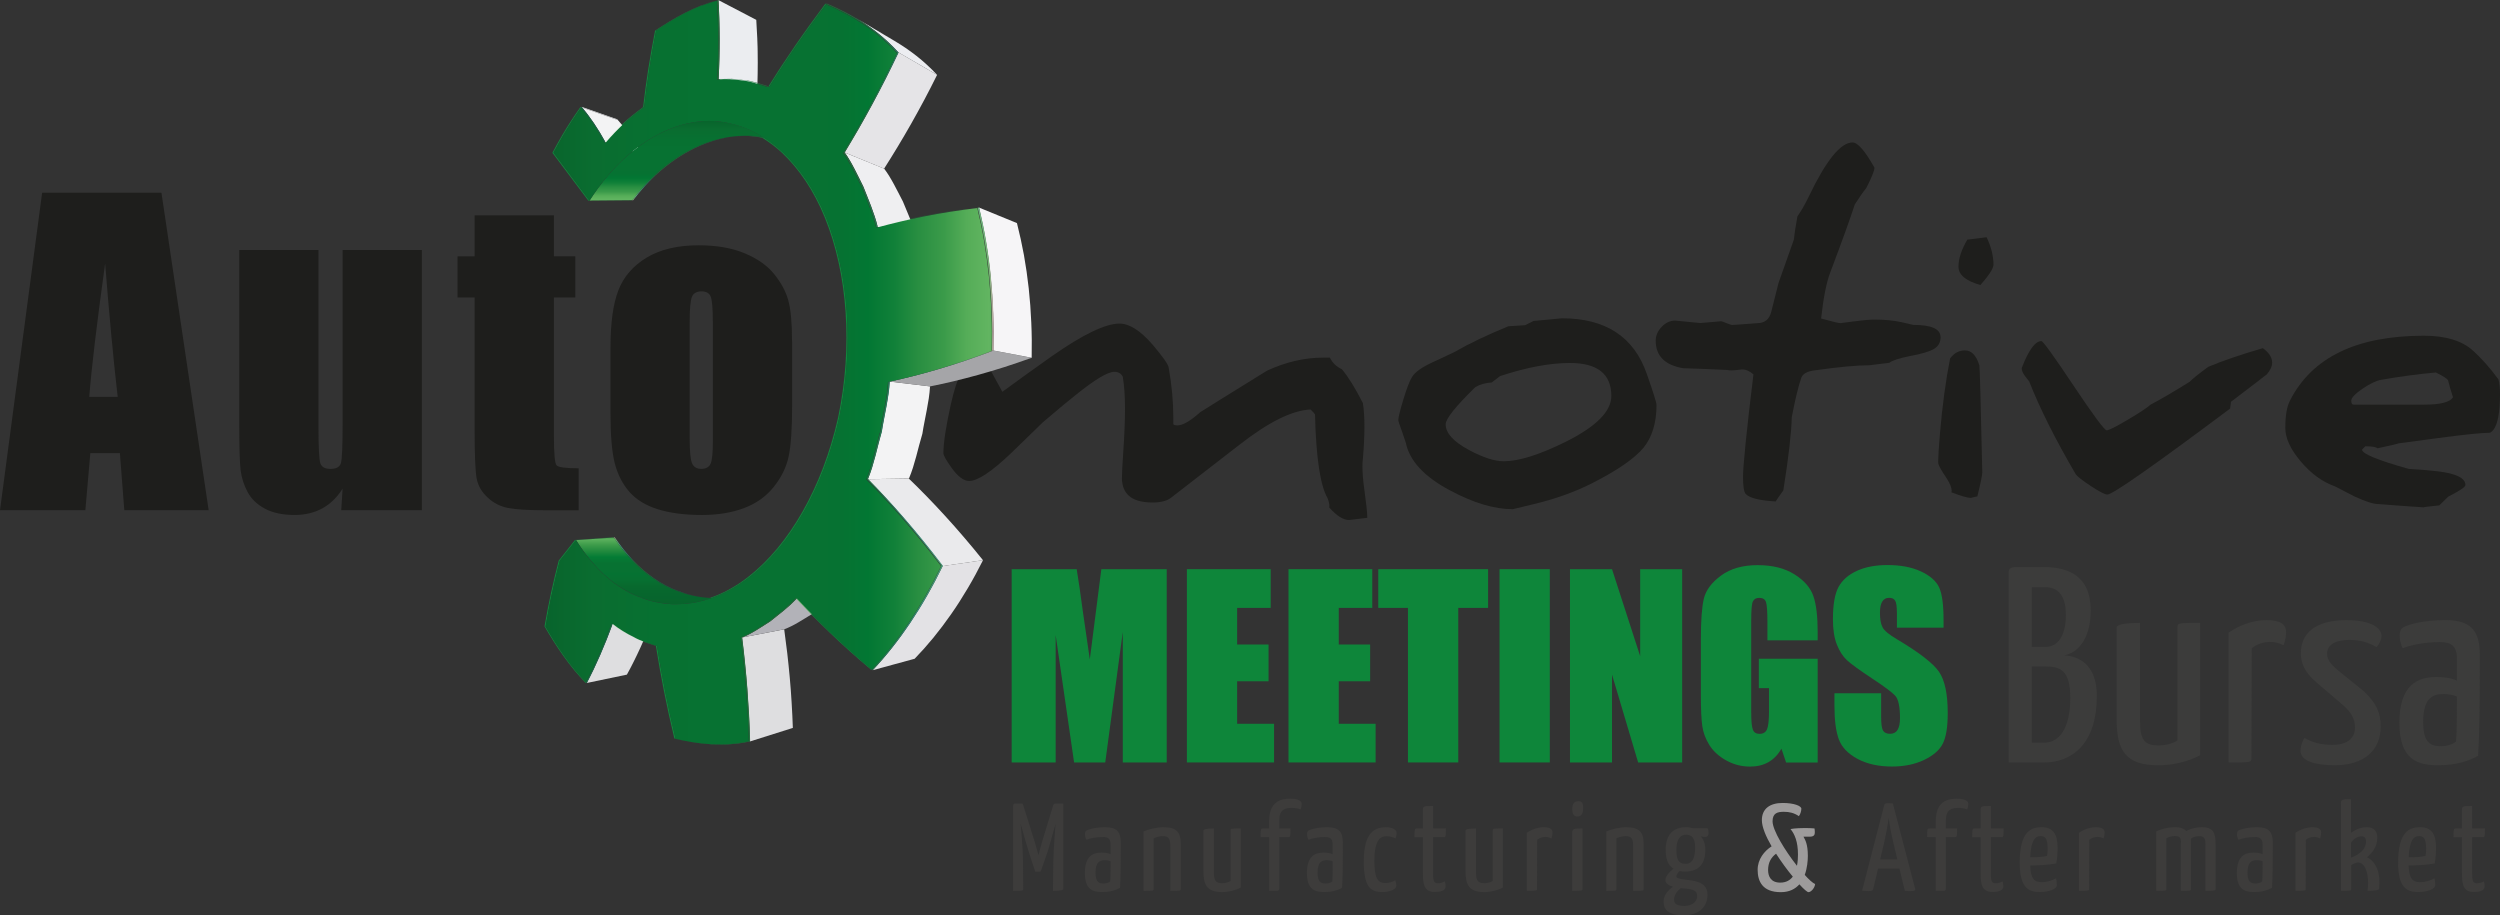 <?xml version="1.0" encoding="UTF-8"?><svg id="Calque_1" xmlns="http://www.w3.org/2000/svg" xmlns:xlink="http://www.w3.org/1999/xlink" viewBox="0 0 526.33 192.71"><rect x="0" y="0" width="526.33" height="192.71" fill="#333333" stroke="none"/><defs><style>.cls-1{fill:none;}.cls-2{clip-path:url(#clippath);}.cls-3{fill:#f3f3f4;}.cls-4{fill:#f6f5f7;}.cls-5{fill:#ebedf0;}.cls-6{fill:#eaeaec;}.cls-7{fill:#eaf4e7;}.cls-8{fill:#e3efde;}.cls-9{fill:#e3e2e5;}.cls-10{fill:#ecedf1;}.cls-11{fill:#ecebef;}.cls-12{fill:#e5e4e7;}.cls-13{fill:#efeff1;}.cls-14{fill:#9d9b9b;}.cls-15{fill:#a5a5a8;}.cls-16{fill:#b2b2b8;}.cls-17{fill:#c4dfbb;}.cls-18{fill:#dedee0;}.cls-19{fill:#d6d7db;}.cls-20{fill:#10873c;}.cls-21{fill:#1e1e1c;}.cls-22{fill:#0e863a;}.cls-23{fill:#3d3c3b;}.cls-24{fill:#3c3c3b;}.cls-25{fill:#60b15e;}.cls-26{clip-path:url(#clippath-1);}.cls-27{clip-path:url(#clippath-4);}.cls-28{clip-path:url(#clippath-3);}.cls-29{clip-path:url(#clippath-2);}.cls-30{clip-path:url(#clippath-7);}.cls-31{clip-path:url(#clippath-8);}.cls-32{clip-path:url(#clippath-6);}.cls-33{clip-path:url(#clippath-5);}.cls-34{clip-path:url(#clippath-9);}.cls-35{clip-path:url(#clippath-10);}.cls-36{fill:url(#Dégradé_sans_nom);}.cls-37{fill:url(#Dégradé_sans_nom_3);}.cls-38{fill:url(#Dégradé_sans_nom_2);}.cls-39{fill:url(#Dégradé_sans_nom_5);}.cls-40{fill:url(#Dégradé_sans_nom_4);}.cls-41{fill:url(#Dégradé_sans_nom_6);}</style><clipPath id="clippath"><path class="cls-1" d="M123.76,24.13c.43,.57,.86,1.17,1.28,1.79,.42,.63,.84,1.28,1.25,1.96,.41,.68,.82,1.4,1.22,2.13l7.69,2.49c-.42-.72-.84-1.42-1.27-2.09-.42-.67-.86-1.31-1.3-1.92-.44-.61-.88-1.2-1.33-1.77-.45-.56-.9-1.1-1.37-1.62l-7.49-2.62c.44,.53,.88,1.07,1.31,1.65"/></clipPath><clipPath id="clippath-1"><path class="cls-1" d="M151.43,4c.04,1.36,.06,2.73,.07,4.12,0,1.39,0,2.8-.05,4.22-.03,1.42-.09,2.86-.16,4.3l8.09,3.52c.06-1.38,.11-2.76,.13-4.12,.03-1.36,.03-2.71,.02-4.05-.01-1.34-.04-2.65-.1-3.96-.05-1.3-.12-2.59-.21-3.85l-7.99-4.17c.08,1.31,.14,2.65,.18,4"/></clipPath><clipPath id="clippath-2"><path class="cls-1" d="M186.45,16.62c-.93,1.82-1.87,3.62-2.83,5.4-.95,1.76-1.91,3.48-2.89,5.18-.96,1.68-1.93,3.32-2.9,4.91l8.3,3.41c.96-1.5,1.92-3.04,2.86-4.61,.96-1.59,1.9-3.21,2.84-4.85,.94-1.66,1.88-3.35,2.78-5.06,.91-1.72,1.81-3.47,2.68-5.22l-8.11-4.71c-.89,1.87-1.81,3.74-2.73,5.57"/></clipPath><clipPath id="clippath-3"><path class="cls-1" d="M182.53,5.27c.77,.53,1.53,1.09,2.28,1.69,.75,.6,1.5,1.24,2.23,1.92,.73,.68,1.45,1.41,2.14,2.17l8.11,4.71c-.69-.74-1.4-1.45-2.13-2.12-.72-.66-1.46-1.29-2.21-1.88-.75-.59-1.5-1.14-2.27-1.66-.76-.52-1.53-1.01-2.32-1.47-2.61-1.55-5.23-3.1-7.84-4.65,.68,.41,1.35,.84,2.01,1.29m-2.01-1.29c-.1-.06-.2-.12-.3-.18,.1,.06,.2,.12,.3,.18"/></clipPath><clipPath id="clippath-4"><path class="cls-1" d="M152.51,29.01c-1.48,.28-2.95,.72-4.39,1.28-1.41,.55-2.8,1.23-4.16,2.02-.35,.2-.69,.42-1.04,.63-.34,.22-.69,.44-1.02,.68-.34,.23-.67,.47-1,.71-.33,.24-.65,.49-.98,.75-1.56,1.23-3.05,2.64-4.46,4.2-.83,.91-1.62,1.87-2.39,2.87h.23c.77-1.01,1.57-1.98,2.41-2.89,1.41-1.56,2.9-2.97,4.46-4.2,.32-.26,.65-.51,.98-.75,.33-.25,.67-.49,1-.71,.34-.23,.68-.46,1.02-.68,.34-.22,.69-.43,1.04-.63,1.36-.79,2.75-1.47,4.17-2.02,1.44-.56,2.91-1,4.39-1.28,.42-.08,.84-.15,1.25-.21-.51,.06-1.01,.14-1.52,.24"/></clipPath><linearGradient id="Dégradé_sans_nom" x1="-8.84" y1="199.99" x2="-7.84" y2="199.99" gradientTransform="translate(3498.84 173.75) rotate(90) scale(16.78)" gradientUnits="userSpaceOnUse"><stop offset="0" stop-color="#1f6053"/><stop offset=".11" stop-color="#166a47"/><stop offset=".25" stop-color="#1b6f43"/><stop offset=".39" stop-color="#21713c"/><stop offset=".53" stop-color="#21713b"/><stop offset=".6" stop-color="#21713b"/><stop offset=".66" stop-color="#21713b"/><stop offset=".72" stop-color="#217548"/><stop offset=".78" stop-color="#277e5f"/><stop offset=".83" stop-color="#348b72"/><stop offset=".89" stop-color="#499a77"/><stop offset=".94" stop-color="#60ac90"/><stop offset=".99" stop-color="#7ab778"/><stop offset="1" stop-color="#c6a9ab"/></linearGradient><clipPath id="clippath-5"><path class="cls-1" d="M129.21,113.14c1.14,1.69,2.4,3.26,3.74,4.68,1.38,1.46,2.87,2.75,4.44,3.85,1.61,1.12,3.32,2.04,5.09,2.69,.52,.2,1.04,.39,1.58,.55,.53,.16,1.08,.31,1.62,.43,.56,.12,1.11,.23,1.67,.31,.19,.03,.38,.05,.58,.08-.1-.01-.21-.03-.32-.04-.56-.08-1.12-.19-1.67-.31-.54-.12-1.09-.27-1.62-.43-.54-.17-1.06-.35-1.58-.55-1.78-.66-3.49-1.57-5.1-2.69-1.57-1.09-3.06-2.39-4.44-3.85-1.35-1.43-2.61-3.01-3.76-4.72h-.22Z"/></clipPath><linearGradient id="Dégradé_sans_nom_2" x1="-8.84" y1="199.87" x2="-7.84" y2="199.87" gradientTransform="translate(2949.78 237.45) rotate(90) scale(14.07)" gradientUnits="userSpaceOnUse"><stop offset="0" stop-color="#b1979b"/><stop offset=".01" stop-color="#b1979b"/><stop offset=".03" stop-color="#73b36f"/><stop offset=".12" stop-color="#479986"/><stop offset=".21" stop-color="#34876f"/><stop offset=".3" stop-color="#21795b"/><stop offset=".39" stop-color="#21713c"/><stop offset=".46" stop-color="#21713b"/><stop offset=".52" stop-color="#21713b"/><stop offset=".55" stop-color="#1e713e"/><stop offset=".64" stop-color="#166e46"/><stop offset=".74" stop-color="#18664b"/><stop offset=".85" stop-color="#1d634f"/><stop offset="1" stop-color="#1f6053"/></linearGradient><clipPath id="clippath-6"><path class="cls-1" d="M203.23,75.93c-1.9,.64-3.77,1.24-5.61,1.78-1.81,.53-3.58,1.02-5.32,1.46-1.71,.44-3.38,.83-5.01,1.17l8.49,1.02c1.61-.32,3.26-.68,4.94-1.08,1.71-.41,3.45-.86,5.22-1.35,1.81-.5,3.64-1.05,5.5-1.64,1.9-.61,3.81-1.26,5.76-1.96l-8.06-1.53c-1.99,.76-3.96,1.47-5.9,2.13"/></clipPath><clipPath id="clippath-7"><path class="cls-1" d="M127.47,134.65c-.44,1.09-.89,2.16-1.34,3.21-.46,1.04-.92,2.05-1.39,3.04-.45,.94-.9,1.85-1.37,2.73,.06,.06,.11,.12,.17,.17h0c.48-.92,.97-1.88,1.43-2.86,.47-.99,.93-2,1.39-3.04,.46-1.05,.9-2.12,1.34-3.21,.42-1.06,.83-2.14,1.24-3.24-.07-.05-.13-.11-.2-.16-.42,1.14-.85,2.27-1.28,3.36m38.66-7.36c-.47,.43-.95,.85-1.43,1.24-.48,.4-.97,.78-1.45,1.15-.48,.38-.96,.76-1.43,1.14-.49,.31-.98,.62-1.47,.94-.49,.31-.97,.62-1.45,.91-.48,.29-.97,.57-1.45,.82-.49,.25-.98,.48-1.48,.66,.22,1.76,.42,3.55,.61,5.35,.19,1.81,.35,3.64,.5,5.47,.14,1.84,.26,3.69,.36,5.53,.1,1.85,.17,3.7,.21,5.53-1.37,.31-2.73,.5-4.09,.59-.69,.05-1.37,.07-2.05,.07s-1.3-.02-1.95-.06c-1.3-.08-2.59-.23-3.86-.43-.69-.11-1.38-.24-2.07-.38,.77,.16,1.54,.31,2.33,.44,1.27,.21,2.56,.35,3.86,.43,.65,.04,1.3,.06,1.95,.06,.68,0,1.37-.02,2.06-.07,1.36-.09,2.73-.28,4.1-.59,0-.06,0-.11,0-.17-.04-1.78-.11-3.57-.21-5.36-.1-1.84-.22-3.69-.36-5.53-.14-1.79-.3-3.58-.48-5.35,0-.04,0-.08-.01-.12-.18-1.8-.38-3.59-.61-5.36h0c.5-.19,.99-.42,1.48-.67,.49-.26,.97-.53,1.45-.82,.48-.29,.97-.6,1.45-.91,.49-.31,.98-.63,1.48-.94,.47-.38,.95-.76,1.43-1.14,.48-.38,.97-.76,1.45-1.16,.49-.4,.96-.81,1.43-1.24,.43-.4,.85-.82,1.26-1.26-.05-.06-.1-.11-.15-.17-.44,.5-.91,.96-1.38,1.4m39.97-83.6h0c-.1,.01-.2,.02-.29,.03,.56,2.32,1.05,4.68,1.46,7.1,.41,2.44,.75,4.92,1,7.44,.25,2.53,.43,5.1,.52,7.68,.1,2.6,.11,5.22,.05,7.85-1.99,.76-3.96,1.47-5.9,2.13-1.9,.64-3.77,1.24-5.61,1.78-1.8,.53-3.57,1.02-5.31,1.46-1.7,.43-3.37,.83-5.01,1.17-.05,.89-.15,1.78-.27,2.66-.12,.88-.27,1.76-.44,2.63-.16,.88-.33,1.75-.5,2.62-.17,.87-.33,1.75-.46,2.62-.25,.84-.47,1.68-.69,2.53-.22,.85-.43,1.7-.65,2.54-.22,.84-.46,1.68-.71,2.5-.26,.82-.54,1.63-.86,2.41,1.26,1.26,2.52,2.59,3.79,3.96,1.3,1.4,2.6,2.85,3.91,4.36,1.33,1.53,2.66,3.12,3.99,4.77,1.36,1.67,2.71,3.39,4.06,5.17-1.05,2.16-2.15,4.26-3.3,6.28-1.15,2-2.35,3.93-3.58,5.77-1.23,1.82-2.5,3.57-3.82,5.22-1.26,1.59-2.57,3.11-3.9,4.53,.06,.05,.12,.1,.18,.15h0c1.37-1.45,2.71-3,4.01-4.64,1.32-1.66,2.59-3.4,3.83-5.23,1.24-1.85,2.44-3.77,3.58-5.78,1.15-2.02,2.26-4.12,3.31-6.28-1.35-1.78-2.7-3.5-4.06-5.17-1.34-1.65-2.67-3.24-4-4.77-1.31-1.51-2.61-2.97-3.91-4.37-1.27-1.38-2.53-2.7-3.79-3.97,.32-.78,.61-1.59,.87-2.41,.25-.82,.49-1.66,.71-2.5,.22-.85,.43-1.7,.65-2.54,.22-.85,.44-1.7,.69-2.54,.13-.88,.29-1.75,.46-2.62,.17-.87,.34-1.75,.5-2.62,.16-.88,.31-1.76,.44-2.64,.13-.89,.22-1.77,.27-2.66h0c1.63-.35,3.31-.74,5-1.17,1.74-.44,3.51-.93,5.32-1.46,1.84-.54,3.71-1.14,5.61-1.78,1.94-.65,3.91-1.36,5.9-2.13,.03-1.07,.04-2.14,.04-3.2,0-1.56-.03-3.11-.08-4.65-.09-2.59-.27-5.16-.52-7.69-.25-2.52-.59-5.01-1-7.44-.41-2.42-.9-4.79-1.46-7.11h0M122.32,22.66c.4,.48,.8,.99,1.19,1.51,.43,.57,.86,1.17,1.28,1.79,.42,.63,.84,1.28,1.25,1.96,.41,.68,.82,1.4,1.22,2.14,.05-.06,.11-.13,.16-.19-.01-.02-.02-.03-.03-.05-.28-.5-.55-.99-.84-1.47l-.02-.03c-.08-.14-.17-.28-.25-.42-.41-.68-.83-1.33-1.25-1.96-.42-.62-.85-1.22-1.28-1.79-.43-.57-.87-1.12-1.31-1.65-.04,.06-.09,.12-.13,.18M173.96,.85c1.23,.52,2.46,1.1,3.68,1.73,1.3,.68,2.6,1.42,3.86,2.25,1.29,.84,2.56,1.77,3.78,2.81,1.25,1.05,2.46,2.2,3.6,3.47-.89,1.87-1.8,3.73-2.73,5.57-.93,1.82-1.87,3.62-2.83,5.39-.95,1.76-1.91,3.48-2.88,5.17-.96,1.68-1.93,3.31-2.9,4.91,.38,.52,.73,1.08,1.07,1.65,.34,.57,.67,1.17,.98,1.78,.32,.61,.63,1.24,.94,1.86,.31,.63,.62,1.26,.94,1.9,.26,.68,.54,1.36,.81,2.04,.28,.68,.55,1.38,.81,2.07,.27,.7,.52,1.41,.76,2.14,.23,.73,.46,1.47,.64,2.23,.09-.02,.18-.05,.27-.07-.18-.75-.4-1.47-.63-2.18-.24-.73-.5-1.44-.76-2.14-.25-.68-.52-1.35-.79-2.01,0-.02-.02-.04-.03-.06-.27-.68-.54-1.36-.81-2.04-.31-.61-.61-1.23-.91-1.84,0-.02-.02-.04-.03-.06-.31-.62-.62-1.25-.94-1.86-.32-.61-.64-1.21-.98-1.78-.33-.58-.69-1.13-1.07-1.65,.97-1.59,1.94-3.23,2.9-4.91,.97-1.69,1.93-3.42,2.88-5.18,.96-1.77,1.91-3.57,2.83-5.4,.93-1.84,1.84-3.7,2.73-5.57-.51-.57-1.04-1.11-1.57-1.63-.66-.65-1.34-1.26-2.03-1.84-.02-.02-.05-.04-.07-.06-1.2-1.01-2.45-1.92-3.71-2.75-.18-.12-.37-.24-.55-.35-.22-.14-.44-.27-.66-.41-.88-.53-1.77-1.03-2.66-1.49-1.28-.67-2.57-1.26-3.86-1.81-.03,.04-.07,.09-.1,.13M151.25,0h0c-.09,.02-.17,.04-.26,.07,.08,1.31,.14,2.64,.18,3.98,.04,1.36,.07,2.73,.07,4.12,0,1.39-.01,2.8-.05,4.22-.03,1.42-.09,2.85-.16,4.29,.45-.05,.89-.07,1.33-.09,.15,0,.3,0,.45,0,.29,0,.59,0,.88,.02,.45,.02,.89,.06,1.33,.1,.44,.05,.89,.1,1.33,.17,.46,.04,.91,.11,1.35,.21,.45,.1,.89,.22,1.34,.35,.45,.13,.89,.27,1.34,.42,.45,.14,.9,.29,1.36,.42,.02-.03,.04-.07,.06-.1-.39-.12-.77-.24-1.15-.36-.39-.12-.77-.25-1.16-.36-.06-.02-.12-.04-.18-.05-.44-.13-.88-.25-1.34-.35-.44-.1-.89-.17-1.35-.2-.44-.07-.89-.13-1.33-.17-.45-.04-.89-.08-1.33-.1-.29-.01-.59-.02-.88-.02-.15,0-.3,0-.45,0-.44,.01-.89,.04-1.33,.08,.07-1.44,.13-2.88,.16-4.3,0-.14,0-.29,.01-.43,.03-1.12,.04-2.23,.04-3.33,0-.15,0-.3,0-.46,0-1.39-.03-2.76-.07-4.12,0-.04,0-.09,0-.13-.01-.45-.03-.89-.05-1.33,0-.19-.02-.38-.02-.57,0-.22-.02-.44-.03-.65,0-.11-.01-.23-.02-.34-.02-.33-.04-.65-.05-.98h0"/></clipPath><linearGradient id="Dégradé_sans_nom_3" x1="-8.84" y1="199.93" x2="-7.84" y2="199.93" gradientTransform="translate(948.58 -18779.45) scale(94.32)" gradientUnits="userSpaceOnUse"><stop offset="0" stop-color="#1f6053"/><stop offset=".11" stop-color="#166a47"/><stop offset=".25" stop-color="#1b6f43"/><stop offset=".39" stop-color="#21713c"/><stop offset=".53" stop-color="#21713b"/><stop offset=".6" stop-color="#21713b"/><stop offset=".66" stop-color="#21713b"/><stop offset=".72" stop-color="#217548"/><stop offset=".78" stop-color="#277e5f"/><stop offset=".83" stop-color="#348b72"/><stop offset=".89" stop-color="#499a77"/><stop offset=".94" stop-color="#60ac90"/><stop offset=".99" stop-color="#7ab778"/><stop offset="1" stop-color="#c6a9ab"/></linearGradient><clipPath id="clippath-8"><path class="cls-1" d="M149.31,25.45h-.1c-1.5,0-3,.19-4.49,.53-1.46,.33-2.9,.81-4.32,1.43-1.39,.6-2.76,1.34-4.1,2.19-.34,.22-.68,.45-1.02,.68-.34,.23-.67,.47-1,.72-.33,.25-.66,.5-.98,.76-.32,.26-.64,.53-.96,.8-1.53,1.31-3,2.8-4.38,4.44-1.36,1.61-2.64,3.36-3.84,5.23l8.97-.08c.77-1,1.56-1.96,2.39-2.87,1.41-1.56,2.9-2.97,4.46-4.2,.32-.26,.65-.51,.98-.75,.33-.24,.67-.49,1-.71,.33-.23,.68-.46,1.02-.68,.34-.22,.69-.43,1.04-.63,1.36-.79,2.75-1.47,4.16-2.02,1.44-.56,2.91-1,4.39-1.28,.5-.1,1.01-.18,1.52-.24,.99-.13,1.97-.2,2.96-.2,.11,0,.23,0,.35,0,1.14,.02,2.29,.13,3.42,.35-.42-.26-.85-.51-1.27-.75-.77-.42-1.55-.79-2.33-1.11-.1-.04-.2-.08-.31-.12-.24-.09-.47-.18-.71-.27-.04-.01-.07-.02-.11-.04-.23-.08-.47-.16-.7-.23-.26-.08-.52-.15-.77-.22-.26-.07-.51-.13-.77-.19l-.12-.03s-.03,0-.05-.01c-1.42-.33-2.85-.5-4.29-.5h0Z"/></clipPath><linearGradient id="Dégradé_sans_nom_4" x1="-8.84" y1="200.06" x2="-7.84" y2="200.06" gradientTransform="translate(3498.84 173.75) rotate(90) scale(16.78)" gradientUnits="userSpaceOnUse"><stop offset="0" stop-color="#08642c"/><stop offset=".11" stop-color="#0a6d30"/><stop offset=".25" stop-color="#077131"/><stop offset=".39" stop-color="#077232"/><stop offset=".53" stop-color="#077232"/><stop offset=".6" stop-color="#077232"/><stop offset=".66" stop-color="#067232"/><stop offset=".72" stop-color="#027733"/><stop offset=".78" stop-color="#118139"/><stop offset=".83" stop-color="#288e41"/><stop offset=".89" stop-color="#3b9b4a"/><stop offset=".94" stop-color="#55ad58"/><stop offset=".99" stop-color="#62b561"/><stop offset="1" stop-color="#58ab59"/></linearGradient><clipPath id="clippath-9"><path class="cls-1" d="M121.28,113.69h0c1.06,1.7,2.21,3.28,3.45,4.72,.06,.07,.12,.14,.18,.21,1.34,1.53,2.78,2.89,4.3,4.04,1.57,1.18,3.23,2.14,4.97,2.85,.52,.22,1.04,.42,1.55,.59,.53,.18,1.05,.33,1.59,.47,.55,.14,1.09,.25,1.64,.34,.55,.09,1.11,.16,1.67,.21,.29,.03,.58,.04,.87,.06,.1,0,.21,0,.31,.01,.01,0,.02,0,.03,0,.18,0,.36,0,.54,0,.22,0,.44,0,.66-.01,.06,0,.11,0,.17,0,.25,0,.51-.03,.77-.04,.1,0,.2-.02,.3-.03,.32-.03,.66-.06,.99-.11l.18-.02s.05,0,.08-.01c.02,0,.04,0,.06,0,1.2-.18,2.4-.46,3.61-.84,.21-.07,.41-.13,.62-.21-.17,0-.33-.02-.5-.03-.47-.03-.93-.08-1.39-.14-.19-.02-.38-.05-.58-.08-.56-.08-1.12-.19-1.67-.31-.54-.12-1.09-.27-1.62-.43-.54-.17-1.06-.35-1.58-.55-1.78-.65-3.48-1.57-5.09-2.69-1.57-1.09-3.05-2.39-4.44-3.85-1.34-1.42-2.59-2.99-3.74-4.68l-7.93,.55Z"/></clipPath><linearGradient id="Dégradé_sans_nom_5" x1="-8.84" y1="200.09" x2="-7.84" y2="200.09" gradientTransform="translate(2949.78 237.45) rotate(90) scale(14.07)" gradientUnits="userSpaceOnUse"><stop offset="0" stop-color="#459a4c"/><stop offset=".01" stop-color="#459a4c"/><stop offset=".03" stop-color="#5db25e"/><stop offset=".12" stop-color="#3d9b4a"/><stop offset=".21" stop-color="#228a3e"/><stop offset=".3" stop-color="#047c35"/><stop offset=".39" stop-color="#077232"/><stop offset=".46" stop-color="#077232"/><stop offset=".52" stop-color="#077232"/><stop offset=".55" stop-color="#057232"/><stop offset=".64" stop-color="#077031"/><stop offset=".74" stop-color="#08692e"/><stop offset=".85" stop-color="#07662d"/><stop offset="1" stop-color="#08642c"/></linearGradient><clipPath id="clippath-10"><path class="cls-1" d="M147.8,1.13c-1.12,.44-2.24,.95-3.34,1.51-1.08,.55-2.16,1.15-3.22,1.79-1.04,.63-2.07,1.29-3.08,1.96-.28,1.39-.53,2.77-.77,4.14-.24,1.36-.47,2.72-.68,4.06-.21,1.34-.4,2.67-.58,3.99-.18,1.32-.34,2.63-.49,3.93-.37,.28-.73,.55-1.09,.83-.36,.27-.72,.55-1.07,.83-.35,.28-.71,.57-1.05,.87-.35,.3-.69,.61-1.03,.94-.13,.12-.26,.24-.4,.37-.21,.19-.41,.39-.61,.59-.33,.32-.66,.65-.98,.99-.32,.34-.64,.68-.96,1.03-.32,.35-.62,.71-.93,1.07-.01-.02-.02-.04-.03-.06l-.05-.09c-.05,.06-.11,.12-.16,.19-.4-.74-.81-1.45-1.22-2.14-.41-.68-.83-1.33-1.25-1.96-.42-.62-.85-1.22-1.28-1.79-.39-.52-.79-1.02-1.19-1.51-.68,.95-1.34,1.93-1.99,2.93-.68,1.05-1.34,2.13-1.97,3.23-.63,1.09-1.24,2.19-1.84,3.32l7.57,10.09c1.2-1.87,2.48-3.62,3.84-5.23,1.39-1.64,2.85-3.14,4.38-4.44,.32-.27,.64-.54,.96-.8,.33-.26,.65-.52,.98-.76,.33-.25,.67-.49,1-.72,.34-.24,.68-.46,1.02-.68,1.33-.85,2.7-1.59,4.1-2.19,1.41-.62,2.86-1.1,4.32-1.43,1.49-.34,2.99-.52,4.49-.53h.11c1.44,0,2.87,.16,4.29,.5,.02,0,.04,0,.05,.01l.12,.03c.75,.17,1.5,.38,2.24,.64,.04,.01,.07,.02,.11,.04,.34,.12,.68,.25,1.02,.39,.79,.32,1.56,.69,2.33,1.11,.43,.24,.85,.49,1.27,.75,1.45,.91,2.85,2,4.19,3.26,1.77,1.67,3.42,3.64,4.92,5.9,1.54,2.31,2.91,4.91,4.07,7.77,1.18,2.91,2.14,6.05,2.87,9.36,.74,3.36,1.23,6.87,1.48,10.48,.25,3.64,.24,7.36-.03,11.11-.27,3.75-.79,7.5-1.57,11.18-.82,3.66-1.88,7.18-3.15,10.52-1.26,3.31-2.72,6.42-4.35,9.29-1.6,2.83-3.37,5.4-5.27,7.69-1.86,2.24-3.84,4.2-5.92,5.84-1.44,1.14-2.91,2.11-4.4,2.91-1.26,.68-2.53,1.24-3.8,1.69-.21,.07-.41,.14-.62,.21-1.21,.38-2.41,.66-3.61,.84-.05,0-.09,.01-.14,.02l-.18,.02c-.14,.02-.28,.04-.43,.05-.28,.03-.57,.06-.85,.08-.26,.02-.51,.03-.77,.04-.27,.01-.55,.02-.82,.02-.18,0-.36,0-.54,0-.01,0-.02,0-.03,0-.1,0-.21,0-.31-.01-.29-.01-.58-.03-.87-.06-.57-.05-1.12-.12-1.67-.21-.55-.09-1.1-.21-1.64-.34-.54-.13-1.06-.29-1.59-.47-.52-.18-1.04-.38-1.55-.59-1.74-.7-3.4-1.66-4.97-2.85-1.52-1.15-2.96-2.51-4.3-4.04-.06-.07-.12-.14-.18-.21-1.24-1.43-2.39-3.02-3.45-4.72h0l-3.42,4.35c-.29,1.1-.58,2.22-.84,3.35-.27,1.13-.53,2.27-.78,3.42-.26,1.15-.5,2.32-.72,3.5-.23,1.18-.45,2.37-.66,3.58,.62,1.07,1.26,2.13,1.92,3.17,.67,1.06,1.37,2.09,2.08,3.1,.73,1.02,1.47,2.01,2.25,2.95,.73,.89,1.49,1.73,2.27,2.52,.46-.88,.92-1.79,1.37-2.73,.47-.99,.93-2,1.39-3.04,.46-1.04,.9-2.12,1.34-3.21,.43-1.1,.86-2.22,1.28-3.36,.07,.06,.13,.11,.2,.16,.01-.04,.03-.08,.04-.12,.35,.28,.71,.55,1.07,.8,.36,.25,.73,.49,1.1,.72,.37,.23,.75,.45,1.13,.66,.38,.21,.77,.41,1.16,.6,.39,.22,.78,.42,1.18,.59,.26,.12,.52,.22,.79,.32,.14,.05,.28,.1,.43,.15,.41,.15,.82,.28,1.24,.42,.42,.13,.84,.27,1.26,.41,.24,1.56,.51,3.12,.79,4.7,.28,1.59,.58,3.19,.9,4.81,.32,1.63,.67,3.27,1.03,4.94,.37,1.67,.76,3.37,1.17,5.08,.46,.11,.91,.21,1.37,.31,.68,.14,1.37,.27,2.07,.38,1.27,.21,2.56,.35,3.86,.43,.65,.04,1.3,.06,1.95,.06s1.37-.02,2.05-.07c1.36-.09,2.73-.28,4.09-.59-.04-1.83-.11-3.68-.21-5.53-.1-1.84-.22-3.69-.36-5.53-.14-1.83-.31-3.66-.5-5.47-.18-1.8-.38-3.59-.61-5.35,.5-.19,.99-.41,1.48-.66,.49-.26,.97-.53,1.45-.82,.48-.29,.97-.6,1.45-.91,.49-.31,.98-.63,1.47-.94,.47-.38,.95-.76,1.43-1.14,.48-.38,.97-.76,1.45-1.15,.48-.4,.96-.81,1.43-1.24,.47-.44,.94-.9,1.38-1.4,.05,.06,.1,.11,.15,.17,.04-.04,.08-.09,.12-.13,1.02,1.1,2.08,2.22,3.17,3.33,.12,.12,.24,.25,.36,.37,1.24,1.26,2.52,2.52,3.83,3.78,1.34,1.28,2.72,2.56,4.14,3.83,1.39,1.24,2.81,2.47,4.27,3.7,1.34-1.42,2.64-2.93,3.9-4.53,1.32-1.66,2.59-3.4,3.82-5.22,1.24-1.85,2.43-3.77,3.58-5.77,1.15-2.02,2.25-4.11,3.3-6.28-1.35-1.78-2.7-3.5-4.06-5.17-1.33-1.64-2.67-3.24-3.99-4.77-1.31-1.51-2.61-2.97-3.91-4.36-1.27-1.38-2.53-2.7-3.79-3.96,.32-.78,.61-1.59,.86-2.41,.25-.82,.48-1.66,.71-2.5,.22-.84,.43-1.7,.65-2.54,.22-.85,.44-1.7,.69-2.53,.13-.88,.29-1.75,.46-2.62,.17-.87,.34-1.74,.5-2.62,.16-.88,.32-1.75,.44-2.63,.13-.88,.22-1.77,.27-2.66,1.63-.35,3.31-.74,5.01-1.17,1.74-.44,3.51-.93,5.31-1.46,1.84-.54,3.71-1.14,5.61-1.78,1.94-.66,3.9-1.36,5.9-2.13,.06-2.63,.05-5.25-.05-7.85-.09-2.59-.27-5.15-.52-7.68-.26-2.52-.59-5-1-7.44-.41-2.42-.9-4.79-1.46-7.1-1.87,.22-3.71,.47-5.52,.76-1.87,.29-3.7,.61-5.49,.97-1.07,.21-2.12,.43-3.17,.66-.67,.15-1.34,.3-2,.46-1.65,.39-3.26,.8-4.83,1.22v-.05c-.1,.02-.19,.05-.29,.07-.19-.76-.41-1.51-.64-2.23-.24-.73-.5-1.44-.76-2.14-.26-.7-.54-1.39-.81-2.07-.27-.68-.54-1.36-.81-2.04-.32-.63-.63-1.26-.94-1.9-.31-.62-.62-1.25-.94-1.86-.31-.61-.64-1.21-.98-1.78-.33-.58-.69-1.13-1.07-1.65,.97-1.59,1.94-3.23,2.9-4.91,.97-1.69,1.93-3.42,2.88-5.17,.96-1.77,1.9-3.57,2.83-5.39,.93-1.84,1.84-3.7,2.73-5.57-1.15-1.27-2.36-2.42-3.6-3.47-1.22-1.03-2.49-1.96-3.78-2.81-1.27-.83-2.56-1.57-3.86-2.25-1.22-.63-2.45-1.21-3.68-1.73-1.11,1.48-2.19,2.95-3.24,4.41-1.07,1.48-2.11,2.96-3.11,4.42-1,1.45-1.97,2.89-2.9,4.32-.93,1.42-1.83,2.83-2.71,4.24-.07-.02-.14-.04-.21-.06-.02,.03-.04,.07-.06,.1-.46-.13-.91-.28-1.36-.42-.45-.14-.89-.29-1.34-.42-.44-.13-.88-.25-1.34-.35-.44-.1-.89-.17-1.35-.21-.44-.07-.89-.12-1.33-.17-.44-.04-.88-.08-1.33-.1-.29-.01-.58-.02-.88-.02-.15,0-.3,0-.45,0-.44,.01-.89,.04-1.33,.09,.07-1.44,.13-2.87,.16-4.29,.04-1.42,.05-2.82,.05-4.22,0-1.39-.03-2.76-.07-4.12-.04-1.35-.1-2.68-.18-3.98-1.06,.29-2.13,.65-3.18,1.06"/></clipPath><linearGradient id="Dégradé_sans_nom_6" x1="-8.84" y1="199.93" x2="-7.84" y2="199.93" gradientTransform="translate(948.58 -18779.45) scale(94.32)" gradientUnits="userSpaceOnUse"><stop offset="0" stop-color="#08642c"/><stop offset=".11" stop-color="#0a6d30"/><stop offset=".25" stop-color="#077131"/><stop offset=".39" stop-color="#077232"/><stop offset=".53" stop-color="#077232"/><stop offset=".6" stop-color="#077232"/><stop offset=".66" stop-color="#067232"/><stop offset=".72" stop-color="#027733"/><stop offset=".78" stop-color="#118139"/><stop offset=".83" stop-color="#288e41"/><stop offset=".89" stop-color="#3b9b4a"/><stop offset=".94" stop-color="#55ad58"/><stop offset=".99" stop-color="#62b561"/><stop offset="1" stop-color="#58ab59"/></linearGradient></defs><g><path class="cls-22" d="M245.63,119.83v40.69h-9.25v-27.47l-3.69,27.47h-6.56l-3.88-26.84v26.84h-9.26v-40.69h13.69c.41,2.45,.82,5.33,1.26,8.65l1.5,10.35,2.43-19h13.77Z"/><polygon class="cls-22" points="249.88 119.83 267.52 119.83 267.52 127.98 260.46 127.98 260.46 135.69 267.07 135.69 267.07 143.43 260.46 143.43 260.46 152.38 268.23 152.38 268.23 160.52 249.88 160.52 249.88 119.83"/><polygon class="cls-22" points="271.27 119.83 288.91 119.83 288.91 127.98 281.85 127.98 281.85 135.69 288.46 135.69 288.46 143.43 281.85 143.43 281.85 152.38 289.61 152.38 289.61 160.52 271.27 160.52 271.27 119.83"/><polygon class="cls-22" points="313.29 119.83 313.29 127.98 307.01 127.98 307.01 160.52 296.42 160.52 296.42 127.98 290.17 127.98 290.17 119.83 313.29 119.83"/><rect class="cls-22" x="315.7" y="119.83" width="10.58" height="40.69"/><polygon class="cls-22" points="354.15 119.83 354.15 160.52 344.88 160.52 339.38 142.03 339.38 160.52 330.53 160.52 330.53 119.83 339.38 119.83 345.31 138.15 345.31 119.83 354.15 119.83"/><path class="cls-22" d="M382.68,134.81h-10.58v-3.69c0-2.33-.1-3.79-.3-4.37-.2-.59-.68-.88-1.43-.88-.65,0-1.1,.25-1.33,.75-.24,.5-.35,1.79-.35,3.87v19.53c0,1.83,.12,3.03,.35,3.61,.23,.58,.7,.87,1.41,.87,.77,0,1.29-.33,1.57-.98,.28-.65,.41-1.93,.41-3.82v-4.83h-2.14v-6.18h12.39v21.84h-6.65l-.98-2.91c-.72,1.26-1.63,2.2-2.73,2.83-1.1,.63-2.39,.94-3.89,.94-1.78,0-3.44-.43-4.99-1.29-1.55-.86-2.73-1.93-3.54-3.21-.8-1.27-1.31-2.61-1.51-4.01-.2-1.4-.3-3.5-.3-6.3v-12.09c0-3.89,.21-6.71,.63-8.47,.42-1.76,1.62-3.37,3.61-4.84,1.99-1.47,4.55-2.2,7.7-2.2s5.67,.64,7.72,1.91c2.04,1.27,3.38,2.79,4,4.54,.62,1.75,.93,4.29,.93,7.63v1.76Z"/><path class="cls-22" d="M409.19,132.15h-9.83v-3.02c0-1.41-.12-2.3-.38-2.69-.25-.39-.67-.58-1.26-.58-.64,0-1.12,.26-1.44,.78-.33,.52-.49,1.31-.49,2.36,0,1.36,.18,2.38,.55,3.07,.35,.69,1.35,1.52,2.99,2.49,4.71,2.8,7.67,5.09,8.9,6.88,1.22,1.79,1.83,4.68,1.83,8.67,0,2.9-.34,5.03-1.02,6.41-.68,1.37-1.99,2.52-3.93,3.46-1.95,.93-4.21,1.4-6.79,1.4-2.83,0-5.25-.54-7.25-1.61-2-1.07-3.31-2.44-3.93-4.1-.62-1.66-.93-4.01-.93-7.06v-2.66h9.83v4.95c0,1.53,.14,2.51,.42,2.94,.28,.44,.77,.65,1.47,.65s1.23-.28,1.57-.83c.34-.55,.51-1.37,.51-2.46,0-2.4-.33-3.96-.98-4.7-.67-.74-2.32-1.97-4.95-3.7-2.63-1.74-4.37-3.01-5.23-3.8-.86-.79-1.56-1.88-2.12-3.27-.56-1.39-.84-3.17-.84-5.33,0-3.12,.4-5.4,1.19-6.84,.79-1.44,2.08-2.57,3.86-3.38,1.77-.81,3.92-1.22,6.43-1.22,2.75,0,5.09,.44,7.02,1.33,1.93,.89,3.22,2.01,3.85,3.36,.63,1.35,.94,3.64,.94,6.87v1.61Z"/><path class="cls-24" d="M422.88,120.51c0-.7,.35-1.12,1.59-1.12h5.82c4.7,0,9.87,1.53,9.87,9.11,0,6.46-3.11,9.11-5.64,9.46,2.7,.18,6.93,1.53,6.93,8.58,0,9.87-5.05,13.99-11.17,13.99h-7.4v-40.02Zm4.88,15.69h2.88c2.47,0,4.29-2.12,4.29-6.76s-2.12-5.82-4.35-5.82h-2.82v12.57Zm0,20.15h2.64c2.94,0,5.46-2.7,5.46-9.4,0-6.05-2.23-6.64-5.4-6.64h-2.7v16.04Z"/><path class="cls-24" d="M463.19,159c-2.23,1.23-5.58,2.12-8.76,2.12-6.99,0-8.81-3.17-8.81-9.76v-19.21q0-1,4.93-1v20.62c0,3.82,.76,5.17,3.94,5.17,1.06,0,2.7-.24,3.94-1.06v-23.74c0-1,.06-1,4.76-1v27.85Z"/><path class="cls-24" d="M469.19,133.2c2.29-1.59,5.11-2.64,7.99-2.64s4.11,.88,4.11,2.47c0,.65-.12,1.82-.53,2.82-.88-.47-1.82-.71-2.82-.71-1.29,0-2.76,.41-3.88,1.35l-.06,23.09c0,.94-.06,.94-4.82,.94v-27.32Z"/><path class="cls-24" d="M501.39,133.84c0,.76-.41,1.7-1.06,2.41-1.76-1.06-3.52-1.53-5.76-1.53-2.76,0-4.64,1-4.64,2.82,0,1.06,.35,2,2.35,3.64l5.46,4.41c2.53,2.47,3.47,4.41,3.47,7.35,0,5.23-3.7,8.17-9.7,8.17-4.17,0-7.17-.94-7.17-3,0-.71,.18-1.71,.82-2.76,1.7,1,3.58,1.47,5.88,1.47,3,0,4.76-1.29,4.76-3.64,0-1.59-.59-3-2.35-4.58l-5.7-4.88c-2.64-2.17-3.35-4.29-3.35-6.23,0-4.11,3-6.93,9.58-6.93,6.05,0,7.4,2.12,7.4,3.29"/><path class="cls-24" d="M505.85,132.14c1-.65,4.47-1.59,8.93-1.59,5.05,0,7.29,1.88,7.29,7.17v3.11c0,6.76-.06,13.81-.35,18.27-1.59,.94-4.35,2-8.17,2-4.29,.06-8.4-.88-8.4-8.93s3.88-9.64,7.82-9.64c1.29,0,3.11,.18,4.29,.76v-4.64c0-2.76-1.29-3.47-3.64-3.47-2.94,0-6.05,.59-7.76,1.29-.53-.94-.65-2-.65-2.7,0-.65,.18-1.29,.65-1.64m8.64,13.98c-2.35,0-4.35,.82-4.35,5.94,0,4.29,1.53,5.05,3.82,5.05,1.29,0,2.58-.47,3.11-1,.18-1.94,.18-6.29,.18-9.46-.76-.35-1.94-.53-2.76-.53"/><path class="cls-21" d="M287.86,109.02c-.12,0-.77,.08-1.94,.23-1.17,.15-1.79,.23-1.89,.23-1.24,0-2.64-.89-4.2-2.66,.03-.09,.05-.19,.05-.28,0-.4-.12-.95-.37-1.63-1.55-2.67-2.44-8.56-2.66-17.67-.19-.28-.5-.62-.93-1.03-3.85,.16-8.84,2.63-14.96,7.41l-14.45,11.19c-.84,.65-2.13,.98-3.87,.98-3.95,0-6.08-1.46-6.39-4.38-.03-.12-.05-.33-.05-.61,0-.93,.09-2.81,.28-5.64,.25-3.57,.37-6.6,.37-9.09,0-2.67-.16-4.93-.47-6.76-.34-.68-.93-1.03-1.77-1.03-1.4,0-4.1,1.62-8.11,4.85-1.24,.96-3.56,2.89-6.95,5.78-1.15,1.12-3.36,3.26-6.62,6.43-4.13,3.95-7.1,5.92-8.9,5.92-1.12,0-2.35-.92-3.68-2.75-1.15-1.62-1.73-2.64-1.73-3.08,0-2.15,.51-5.55,1.54-10.21,1.37-6.12,2.95-9.18,4.76-9.18s3.06,.84,3.96,2.52l2.15,3.92c2.92-2.14,6.4-4.65,10.44-7.51,6.53-4.57,11.27-6.85,14.22-6.85,2.11,0,4.46,1.51,7.04,4.52,2.08,2.46,3.19,4.03,3.31,4.71,.65,3.67,.98,7.17,.98,10.49v1.49c.22,.16,.5,.23,.84,.23,1.15,0,2.77-.93,4.85-2.8,1.31-.84,5.98-3.74,14.03-8.72,3.95-1.83,7.89-2.75,11.84-2.75h1.4c.56,1.12,1.4,1.93,2.52,2.43,1.34,1.58,2.81,3.96,4.43,7.13,.22,1.37,.33,3.03,.33,4.99s-.11,4.21-.33,6.76c-.06,.46-.09,.99-.09,1.58,0,1.34,.12,2.89,.37,4.66,.43,3.08,.65,5.13,.65,6.15"/><path class="cls-21" d="M348.75,85.24c0,3.76-.92,6.78-2.75,9.04-1.9,2.27-5.5,4.75-10.82,7.46-3.76,1.9-7.97,3.39-12.63,4.48-1.18,.28-2.54,.61-4.06,.98-3.89,0-8.27-1.31-13.15-3.92-5.47-2.89-8.59-6.25-9.37-10.07-.12-.37-.39-1.15-.79-2.33-.53-1.43-.79-2.24-.79-2.42,0-.59,.36-2.05,1.07-4.38,.71-2.33,1.3-3.87,1.77-4.62,.59-1.06,2.04-2.11,4.34-3.17l4.57-2.14c3.23-1.86,7.04-3.68,11.42-5.46l3.54-.23,1.77-.89c.19,0,1.2-.09,3.03-.28,1.83-.19,2.81-.28,2.94-.28,9.23,0,15.2,3.93,17.9,11.8,1.34,3.82,2.01,5.97,2.01,6.43m-9.51-1.87c0-4.63-2.91-6.95-8.72-6.95-4.23,0-9.12,.92-14.69,2.75-.47,.37-1.06,.82-1.77,1.35-1.34,.09-2.49,.42-3.45,.98-4.17,4.07-6.25,6.68-6.25,7.83,0,1.86,1.66,3.68,4.99,5.45,2.92,1.56,5.33,2.33,7.23,2.33,3.2,0,7.58-1.38,13.15-4.15,6.34-3.17,9.51-6.37,9.51-9.6"/><path class="cls-21" d="M408.56,70.98c0,1.09-.46,1.91-1.38,2.47-.92,.56-2.65,1.07-5.2,1.54-2.18,.44-3.59,.9-4.24,1.4-2.64,.34-4.04,.51-4.2,.51-2.58,0-6.4,.36-11.47,1.07-1.58,.19-2.54,.72-2.84,1.58-.62,1.77-1.29,4.54-2.01,8.3-.06,3.2-.65,8.33-1.77,15.39-1.06,1.46-1.59,2.24-1.59,2.33-3.42-.19-5.53-.71-6.34-1.58-.37-.43-.56-1.62-.56-3.54,0-2.36,.73-9.57,2.19-21.63-.78-.68-1.52-1.03-2.24-1.03h-.28c-.9,.12-1.62,.19-2.15,.19-.34,0-.6-.03-.79-.09-3.14-.15-6.25-.28-9.33-.37-3.85-.65-5.78-2.58-5.78-5.78,0-1.09,.42-2.07,1.26-2.94,.84-.87,1.79-1.31,2.84-1.31,.09,0,.97,.09,2.63,.26,1.66,.17,2.56,.26,2.68,.26,.06,0,.78-.06,2.17-.19,1.38-.12,2.12-.19,2.21-.19s.48,.14,1.16,.42c.65,.25,1.03,.37,1.12,.37,.15,0,1.07-.06,2.75-.19,1.62-.12,2.45-.19,2.52-.19,1.58,0,2.58-.79,2.98-2.38,.34-1.27,.85-3.31,1.54-6.11l3.22-9.09c.12-1.21,.37-2.84,.75-4.9,.81-1.15,1.6-2.53,2.38-4.15,3.64-7.62,6.71-11.42,9.23-11.42,1.09,0,2.63,1.77,4.61,5.31,0,.62-.58,2.05-1.72,4.29-.62,.75-1.43,1.9-2.42,3.45-.81,2.55-2.53,7.34-5.18,14.36-.78,2.02-1.42,5.24-1.91,9.65,2.33,.65,3.68,.98,4.06,.98l2.52-.33c2.14-.28,3.67-.42,4.57-.42,2.27,0,4.21,.19,5.83,.56l2.43,.56c3.82,0,5.73,.85,5.73,2.56"/><path class="cls-21" d="M416.72,76.9c.09,.37,.29,7.86,.61,22.47v.09c0,.56-.34,2.24-1.03,5.04l-1.21,.28s-.09,.05-.19,.05c-.62,0-1.97-.39-4.05-1.17,.03-.09,.04-.2,.04-.33,0-.65-.34-1.51-1.02-2.56-1.06-1.59-1.65-2.61-1.77-3.08-.03-.09-.05-.3-.05-.61,0-.96,.12-2.89,.37-5.78,.5-5.87,1.21-11.16,2.14-15.85,.84-1.12,1.88-1.68,3.12-1.68,1.37,0,2.38,1.04,3.03,3.12m2.98-21.17c0,.78-.92,2.21-2.75,4.29-3.08-.87-4.62-2.16-4.62-3.87s.62-3.54,1.86-5.69c.65-.06,2.01-.23,4.06-.51,.96,2.02,1.45,3.95,1.45,5.78"/><path class="cls-21" d="M478.36,76.34c0,.78-.37,1.6-1.12,2.47-.78,.62-3.29,2.55-7.55,5.78-.03,.37-.09,.85-.19,1.44-16.13,12.06-24.74,18.09-25.83,18.09-.5,0-1.65-.59-3.45-1.77-1.83-1.21-2.91-2.05-3.22-2.52-4.29-7.33-7.55-13.85-9.79-19.53-.19-.25-.48-.62-.88-1.12-.47-.62-.7-1.18-.7-1.68,1.46-3.79,2.84-5.69,4.15-5.69,.34,0,2.6,3.12,6.76,9.37,4.2,6.28,6.53,9.42,6.99,9.42,.43,0,1.9-.74,4.41-2.22,2.5-1.48,4.11-2.54,4.83-3.19,2.02-1.06,4.76-2.66,8.2-4.8,.75-.75,2.07-1.8,3.96-3.17,2.95-1.24,6.78-2.55,11.47-3.92,1.31,.96,1.96,1.97,1.96,3.03"/><path class="cls-21" d="M526,79.88c.22,.72,.33,1.76,.33,3.12,0,.78-.03,1.68-.09,2.7-.25,3.05-.92,4.85-2.01,5.41-1.68,0-5.33,.37-10.96,1.12l-8.39,1.12h.05c0,.06-1.46,.4-4.38,1.03-.34-.28-1.2-.42-2.57-.42l-.7,.7c0,.87,3.28,2.22,9.84,4.06,1.8,.09,3.85,.26,6.15,.51,3.85,.47,5.78,1.43,5.78,2.89,0,.4-1.2,1.21-3.59,2.42-.09,.09-.73,.72-1.91,1.86-2.21,.22-3.31,.36-3.31,.42h.09c-.16,0-1.74-.11-4.76-.33l-4.9-.37c-1.03,0-2.7-.54-5.04-1.63-.5-.25-1.85-.95-4.06-2.1-2.64-.93-5.04-2.68-7.2-5.25-2.16-2.56-3.24-4.9-3.24-7.02,0-2.61,.33-4.54,.98-5.78,4.63-9.11,14.03-13.66,28.21-13.66,4.6,0,8.05,1.06,10.35,3.17,1.8,1.62,3.57,3.62,5.32,6.01m-9.56,3.78c-.47-1.46-.81-2.64-1.03-3.54-.09-.31-.95-.87-2.57-1.68-3.54,.31-7.37,.82-11.47,1.54-1.03,.16-2.35,.78-3.96,1.87-1.59,1.09-2.38,1.93-2.38,2.52s.17,.84,.51,.84h14.78c3.45,0,5.49-.51,6.11-1.54"/></g><g class="cls-2"><polygon class="cls-11" points="122.45 22.49 129.94 25.11 129.98 25.15 130.02 25.2 130.06 25.24 130.1 25.29 122.6 22.67 122.56 22.62 122.52 22.58 122.48 22.53 122.45 22.49"/><path class="cls-3" d="M134.87,31.94c-.11-.19-.22-.37-.33-.55-.11-.18-.22-.36-.33-.54-.11-.18-.23-.35-.34-.53-.16-.24-.31-.47-.47-.71-.15-.23-.31-.46-.47-.69-.16-.22-.31-.45-.47-.67-.16-.22-.32-.43-.48-.64-.16-.21-.31-.41-.47-.61-.16-.2-.32-.39-.47-.59-.16-.19-.32-.38-.47-.57-.16-.19-.32-.37-.48-.56l-7.5-2.62c.15,.18,.31,.37,.46,.56,.15,.19,.31,.38,.46,.58,.15,.2,.3,.4,.45,.6,.15,.2,.3,.41,.44,.62,.16,.21,.31,.43,.46,.65,.16,.22,.31,.45,.46,.68,.15,.23,.3,.46,.45,.7,.15,.24,.3,.48,.45,.72,.11,.18,.22,.36,.32,.54,.11,.18,.21,.37,.32,.56,.11,.19,.21,.38,.32,.57,.11,.19,.21,.38,.32,.58l7.69,2.49c-.11-.19-.22-.38-.33-.57"/></g><g class="cls-26"><path class="cls-5" d="M159.52,10.9c-.01-.75-.03-1.5-.06-2.24-.01-.38-.03-.76-.04-1.14-.02-.38-.03-.75-.05-1.13-.02-.38-.04-.75-.07-1.12-.02-.37-.04-.74-.07-1.11L151.25,0c.02,.38,.05,.77,.07,1.15,.02,.39,.04,.77,.05,1.16,.02,.39,.03,.78,.04,1.17,.01,.39,.02,.79,.04,1.19,.02,.77,.03,1.55,.04,2.33,0,.78,0,1.57,0,2.37,0,.79-.02,1.59-.03,2.4-.01,.8-.04,1.61-.07,2.42,0,.2-.02,.41-.02,.61-.01,.2-.02,.4-.03,.61-.01,.21-.02,.41-.03,.62,0,.2-.02,.41-.03,.61l8.09,3.51c0-.19,.02-.39,.03-.59,0-.19,.02-.39,.02-.59,0-.2,.01-.39,.02-.59,0-.19,.02-.39,.02-.59,.02-.78,.04-1.55,.05-2.32,.01-.77,.02-1.54,.02-2.3s-.01-1.52-.02-2.27"/></g><path class="cls-12" d="M189.18,11.05l8.11,4.71c-.87,1.76-1.76,3.5-2.68,5.23-.91,1.71-1.84,3.4-2.78,5.06-.94,1.65-1.88,3.27-2.84,4.85-.95,1.57-1.9,3.11-2.86,4.61l-8.3-3.41c.97-1.6,1.93-3.23,2.9-4.91,.97-1.69,1.94-3.42,2.89-5.18,.96-1.77,1.9-3.57,2.83-5.4,.93-1.84,1.84-3.7,2.73-5.57"/><g class="cls-29"><polygon class="cls-19" points="191.42 8.81 199.53 13.52 199.47 13.66 199.4 13.79 199.33 13.93 199.27 14.07 191.14 9.39 191.21 9.25 191.28 9.1 191.35 8.96 191.42 8.81"/></g><path class="cls-10" d="M180.21,3.8c2.71,1.61,5.43,3.22,8.14,4.83,.78,.46,1.55,.95,2.32,1.47,.77,.52,1.52,1.08,2.27,1.66,.75,.59,1.49,1.22,2.21,1.88,.74,.67,1.44,1.38,2.14,2.12l-8.11-4.71c-.7-.77-1.41-1.49-2.14-2.17-.73-.68-1.47-1.32-2.23-1.92-.75-.6-1.51-1.16-2.28-1.69-.76-.52-1.54-1.02-2.32-1.48"/><g class="cls-28"><polygon class="cls-11" points="180.21 3.8 188.35 8.63 188.6 8.77 188.85 8.93 189.1 9.08 189.35 9.23 181.2 4.4 180.96 4.25 180.71 4.1 180.46 3.94 180.21 3.8"/></g><g class="cls-27"><rect class="cls-36" x="133.07" y="28.77" width="20.95" height="13.38"/></g><g class="cls-33"><rect class="cls-38" x="129.21" y="113.12" width="18.71" height="12.61"/></g><g><path class="cls-18" d="M128.99,131.33l8.48-1.32c-.42,1.1-.85,2.18-1.29,3.24-.44,1.05-.89,2.09-1.35,3.09-.46,1-.92,1.98-1.4,2.93-.47,.95-.95,1.87-1.45,2.76l-8.44,1.76c.48-.92,.96-1.88,1.44-2.86,.47-.99,.93-2,1.38-3.04,.46-1.05,.9-2.12,1.34-3.21,.44-1.1,.87-2.22,1.28-3.37"/><path class="cls-18" d="M156.22,134.21l8.88-1.72c.23,1.68,.45,3.37,.65,5.08,.2,1.72,.37,3.45,.53,5.19,.16,1.75,.29,3.5,.39,5.25,.11,1.75,.19,3.51,.25,5.24l-9.03,2.85c-.04-1.83-.11-3.68-.21-5.53-.1-1.84-.22-3.69-.36-5.53-.14-1.83-.3-3.66-.49-5.47-.18-1.8-.39-3.59-.61-5.36"/><path class="cls-16" d="M167.78,125.93c-.44,.5-.91,.96-1.38,1.4-.47,.43-.95,.85-1.43,1.24-.48,.4-.96,.78-1.45,1.16-.48,.38-.96,.75-1.43,1.14-.5,.31-.99,.62-1.48,.94-.48,.31-.97,.62-1.45,.91-.48,.29-.97,.57-1.46,.82-.49,.25-.98,.48-1.48,.67l8.88-1.72c.5-.19,1-.41,1.48-.65,.5-.24,.98-.51,1.46-.79,.49-.28,.97-.58,1.46-.88,.49-.3,.98-.61,1.48-.91,.47-.36,.95-.72,1.42-1.09,.48-.36,.96-.73,1.44-1.11,.48-.38,.96-.78,1.43-1.19,.47-.42,.93-.86,1.37-1.33l-8.86,1.41Z"/><path class="cls-13" d="M192.48,48.39c-.24-.69-.5-1.37-.76-2.04-.27-.67-.54-1.32-.82-1.98-.27-.65-.55-1.3-.81-1.95-.32-.6-.63-1.21-.94-1.82-.31-.6-.62-1.2-.94-1.79-.32-.58-.64-1.16-.98-1.71-.34-.55-.7-1.09-1.08-1.59l-8.3-3.4c.38,.52,.74,1.08,1.07,1.65,.34,.57,.66,1.17,.98,1.78,.32,.62,.63,1.24,.94,1.86,.31,.63,.62,1.27,.94,1.9,.26,.68,.54,1.36,.81,2.04,.28,.68,.55,1.37,.81,2.07,.26,.7,.52,1.41,.76,2.14,.24,.73,.46,1.47,.64,2.24l8.35,2.73c-.19-.73-.42-1.44-.65-2.13"/><path class="cls-3" d="M187.29,80.34c-.05,.9-.15,1.78-.27,2.67-.12,.88-.27,1.76-.44,2.64-.17,.88-.33,1.75-.5,2.62-.17,.87-.33,1.75-.46,2.62-.25,.84-.47,1.69-.69,2.54-.22,.85-.43,1.69-.65,2.54-.22,.84-.46,1.68-.71,2.5-.26,.82-.54,1.63-.86,2.41l8.65-.13c.31-.74,.59-1.5,.84-2.28,.24-.78,.47-1.57,.69-2.37,.21-.8,.42-1.6,.63-2.4,.21-.8,.43-1.6,.67-2.39,.12-.83,.28-1.65,.44-2.48,.16-.82,.33-1.65,.48-2.48,.15-.83,.3-1.66,.43-2.49,.12-.83,.21-1.67,.26-2.52l-8.49-1.01Z"/><path class="cls-9" d="M198.46,119.17l8.5-1.24c-1.02,2.04-2.09,4.02-3.22,5.92-1.12,1.89-2.28,3.72-3.5,5.46-1.21,1.73-2.45,3.38-3.74,4.96-1.28,1.56-2.59,3.03-3.94,4.42l-8.84,2.41c1.38-1.46,2.72-3.01,4.01-4.64,1.32-1.66,2.59-3.4,3.82-5.23,1.24-1.85,2.44-3.77,3.59-5.78,1.16-2.02,2.26-4.11,3.31-6.28"/><path class="cls-6" d="M182.7,100.89l8.64-.13c1.25,1.2,2.5,2.44,3.77,3.75,1.28,1.32,2.58,2.69,3.87,4.11,1.32,1.44,2.64,2.93,3.96,4.48,1.34,1.56,2.68,3.18,4.01,4.84l-8.5,1.24c-1.35-1.78-2.7-3.5-4.06-5.17-1.33-1.65-2.67-3.24-3.99-4.77-1.31-1.51-2.61-2.97-3.91-4.37-1.27-1.38-2.53-2.7-3.79-3.97"/></g><g class="cls-32"><path class="cls-15" d="M209.13,73.8l8.06,1.53c-1.95,.7-3.86,1.35-5.76,1.96-1.86,.59-3.69,1.14-5.5,1.64-1.77,.49-3.51,.94-5.22,1.35-1.68,.4-3.33,.76-4.94,1.08l-8.49-1.02c1.63-.35,3.3-.74,5.01-1.17,1.74-.44,3.51-.93,5.32-1.46,1.84-.54,3.71-1.14,5.61-1.78,1.94-.65,3.91-1.36,5.9-2.13"/></g><path class="cls-4" d="M206.09,43.69l8.01,3.28c.56,2.2,1.05,4.44,1.47,6.72,.41,2.3,.75,4.64,1.01,7.01,.26,2.38,.44,4.8,.54,7.24,.11,2.44,.13,4.91,.08,7.38l-8.06-1.53c.06-2.64,.05-5.25-.05-7.86-.1-2.59-.27-5.16-.52-7.69-.25-2.52-.59-5.01-1-7.44-.41-2.42-.9-4.79-1.47-7.12"/><g class="cls-30"><rect class="cls-37" x="122.32" width="86.85" height="156.76"/></g><g><path class="cls-21" d="M33.99,40.57l9.94,66.85H26.17l-.93-12.02h-6.22l-1.05,12.02H0L8.87,40.57h25.13Zm-9.21,42.99c-.88-7.57-1.76-16.93-2.65-28.08-1.77,12.8-2.88,22.16-3.34,28.08h5.98Z"/><path class="cls-21" d="M88.81,52.63v54.79h-16.97l.29-4.55c-1.16,1.85-2.58,3.23-4.27,4.16-1.69,.92-3.64,1.39-5.84,1.39-2.51,0-4.58-.44-6.24-1.32-1.65-.88-2.87-2.05-3.65-3.51-.78-1.46-1.27-2.98-1.47-4.56-.19-1.58-.29-4.73-.29-9.43V52.63h16.68v37.29c0,4.27,.13,6.8,.39,7.6,.26,.8,.97,1.2,2.13,1.2,1.24,0,1.97-.41,2.21-1.24,.23-.83,.35-3.48,.35-7.97V52.63h16.68Z"/><path class="cls-21" d="M116.62,45.32v8.63h4.5v8.67h-4.5v29.32c0,3.61,.19,5.61,.56,6.03,.37,.41,1.92,.62,4.65,.62v8.84h-6.73c-3.8,0-6.51-.16-8.13-.48-1.62-.32-3.06-1.04-4.29-2.19-1.24-1.14-2.01-2.45-2.31-3.92-.3-1.47-.45-4.93-.45-10.38v-27.83h-3.59v-8.67h3.59v-8.63h16.72Z"/><path class="cls-21" d="M166.77,71.87v13.42c0,4.93-.25,8.54-.74,10.84-.5,2.3-1.56,4.44-3.18,6.44-1.62,2-3.71,3.47-6.26,4.42-2.55,.95-5.47,1.43-8.77,1.43-3.69,0-6.81-.41-9.37-1.22-2.56-.81-4.55-2.04-5.97-3.68-1.42-1.64-2.43-3.62-3.04-5.94-.6-2.33-.91-5.81-.91-10.47v-14.04c0-5.09,.55-9.07,1.65-11.93,1.1-2.86,3.08-5.16,5.95-6.9,2.86-1.73,6.52-2.6,10.98-2.6,3.74,0,6.96,.56,9.64,1.67,2.68,1.12,4.76,2.57,6.21,4.36,1.46,1.79,2.46,3.63,2.99,5.53,.54,1.9,.8,4.79,.8,8.67m-16.68-4.13c0-2.81-.15-4.58-.45-5.31-.3-.73-.95-1.09-1.94-1.09s-1.65,.37-1.98,1.09c-.33,.73-.5,2.5-.5,5.31v24.73c0,2.59,.17,4.27,.5,5.06,.33,.79,.98,1.18,1.94,1.18s1.64-.36,1.96-1.07c.32-.72,.48-2.26,.48-4.62v-25.27Z"/><path class="cls-20" d="M143.6,155.83c-.55-.11-1.09-.23-1.63-.36-.41-1.71-.8-3.4-1.17-5.07-.36-1.66-.7-3.31-1.03-4.93-.32-1.62-.62-3.22-.9-4.8-.28-1.58-.54-3.14-.79-4.7-.42-.14-.84-.28-1.25-.41-.42-.14-.83-.27-1.24-.42-.07-.02-.13-.05-.2-.07,0-.01,.01-.03,.02-.05,.14,.05,.28,.1,.43,.15,.41,.15,.82,.28,1.24,.42,.42,.13,.84,.27,1.26,.41,.24,1.56,.51,3.12,.79,4.7,.28,1.59,.59,3.19,.91,4.81,.32,1.63,.67,3.27,1.03,4.94,.37,1.67,.76,3.37,1.17,5.07,.45,.11,.91,.21,1.37,.31"/><path class="cls-17" d="M135.4,135.07c-.34-.12-.68-.25-1.02-.4-.4-.17-.79-.37-1.17-.59-.4-.19-.78-.4-1.16-.6-.39-.21-.76-.42-1.13-.66-.37-.23-.74-.47-1.1-.72-.29-.21-.58-.42-.87-.64l.04-.12c.35,.28,.71,.55,1.07,.8,.36,.25,.73,.49,1.1,.72,.37,.23,.75,.45,1.13,.66,.38,.21,.77,.41,1.16,.61,.38,.22,.78,.42,1.18,.59,.26,.12,.52,.22,.79,.32l-.02,.04"/><path class="cls-20" d="M149.31,25.45h0Zm-.05,0h0m4.4,.51h0m2.36,.67c-.23-.08-.47-.16-.7-.23-.26-.08-.51-.15-.77-.22-.26-.07-.51-.13-.77-.19,.75,.17,1.5,.38,2.24,.64m1.13,.42c-.1-.04-.2-.08-.31-.12-.24-.09-.47-.18-.71-.27,.34,.12,.68,.25,1.02,.39m-21.87,3.22c.34-.24,.68-.46,1.02-.68-.34,.22-.68,.45-1.02,.68m-11.42,11.98l-7.57-10.08c.6-1.12,1.2-2.23,1.84-3.32,.63-1.1,1.29-2.17,1.97-3.22,.68-1.06,1.39-2.1,2.11-3.11,.04,.05,.08,.09,.12,.14-.68,.95-1.34,1.93-1.98,2.93-.68,1.05-1.34,2.13-1.97,3.23-.63,1.09-1.24,2.2-1.84,3.32l7.57,10.09,8.97-.08-.02,.02-9.2,.08m25.95,83.65c-.17,0-.33-.02-.49-.03-.47-.03-.93-.08-1.39-.14,.37,.04,.75,.08,1.13,.11,.15,.01,.3,.01,.46,.02,1.29-.44,2.57-.99,3.84-1.68,1.49-.8,2.96-1.77,4.39-2.91,2.07-1.64,4.05-3.6,5.92-5.84,1.89-2.29,3.66-4.86,5.26-7.68,1.63-2.87,3.09-5.98,4.35-9.28,1.27-3.34,2.32-6.86,3.15-10.51,.78-3.68,1.3-7.43,1.57-11.17,.26-3.74,.27-7.47,.02-11.1-.25-3.61-.74-7.12-1.48-10.47-.73-3.31-1.69-6.44-2.87-9.35-1.16-2.87-2.53-5.46-4.07-7.77-1.5-2.25-3.16-4.22-4.92-5.89-1.35-1.27-2.78-2.32-4.25-3.23-1.11-.21-2.23-.35-3.36-.37-.12,0-.23,0-.35,0-.9,0-1.8,.06-2.69,.17,.98-.13,1.97-.2,2.96-.2,.12,0,.23,0,.35,0,1.14,.02,2.29,.13,3.42,.35,1.45,.91,2.85,2,4.19,3.26,1.76,1.67,3.42,3.64,4.92,5.9,1.54,2.31,2.91,4.91,4.07,7.77,1.18,2.91,2.14,6.05,2.87,9.36,.74,3.35,1.23,6.87,1.48,10.48,.25,3.64,.24,7.37-.03,11.11-.27,3.75-.79,7.49-1.57,11.18-.82,3.65-1.88,7.18-3.15,10.52-1.26,3.31-2.72,6.42-4.35,9.28-1.6,2.83-3.37,5.4-5.27,7.69-1.86,2.24-3.84,4.2-5.92,5.84-1.44,1.14-2.91,2.11-4.4,2.91-1.26,.68-2.53,1.24-3.8,1.69m-4.36,1.07s.05,0,.08-.01h.06s-.09,0-.14,.01m-1.46,.16c.1,0,.2-.02,.3-.02,.32-.03,.65-.06,.99-.11-.14,.02-.28,.04-.43,.05-.29,.03-.57,.06-.85,.08m-2.16,.05c-.1,0-.21,0-.31-.01,.1,0,.21,0,.31,.01m.58,0c-.18,0-.36,0-.54,0,.18,0,.36,0,.54,0,.22,0,.44,0,.66-.01,.06,0,.11,0,.17,0-.27,.01-.55,.02-.82,.02m-19.1,16.57c-.84-.84-1.66-1.75-2.44-2.7-.77-.94-1.52-1.93-2.25-2.94-.72-1.01-1.41-2.04-2.08-3.1-.66-1.04-1.3-2.1-1.92-3.17,.21-1.21,.43-2.4,.66-3.58,.23-1.18,.47-2.34,.72-3.5,.25-1.15,.51-2.29,.78-3.42,.27-1.13,.55-2.25,.84-3.35l3.42-4.34h0l8.14-.57,.03,.04-7.93,.55h0l-3.42,4.35c-.29,1.1-.58,2.22-.84,3.35-.27,1.13-.53,2.27-.78,3.42-.26,1.16-.5,2.32-.72,3.5-.23,1.18-.45,2.37-.66,3.58,.62,1.07,1.26,2.13,1.92,3.17,.67,1.06,1.36,2.09,2.08,3.1,.72,1.02,1.47,2.01,2.25,2.95,.73,.89,1.49,1.73,2.27,2.52-.02,.04-.04,.09-.07,.13"/></g><g class="cls-31"><rect class="cls-40" x="124.1" y="25.45" width="36.65" height="16.78"/></g><g class="cls-34"><rect class="cls-39" x="121.28" y="113.14" width="28.53" height="14.05"/></g><g><path class="cls-20" d="M183.45,141.04c-1.52-1.27-3-2.55-4.45-3.85-1.41-1.27-2.79-2.54-4.13-3.82-1.31-1.26-2.59-2.51-3.83-3.77l-.24-.24s.1-.06,.15-.09c.12,.12,.24,.25,.36,.37,1.24,1.26,2.52,2.52,3.83,3.77,1.34,1.28,2.72,2.56,4.14,3.83,1.39,1.24,2.81,2.48,4.27,3.7l-.1,.11"/><path class="cls-25" d="M170.8,129.36c-1.07-1.1-2.12-2.2-3.14-3.29,.04-.04,.08-.09,.12-.13,1.02,1.11,2.09,2.22,3.17,3.33-.05,.03-.1,.06-.15,.09"/><path class="cls-20" d="M191.62,46.11l-.02-.04c.95-.21,1.92-.4,2.89-.6,1.79-.35,3.62-.68,5.49-.97,1.91-.3,3.84-.56,5.82-.79h0c-1.87,.23-3.71,.48-5.52,.77-1.86,.29-3.7,.61-5.49,.97-1.07,.21-2.12,.43-3.17,.66"/><path class="cls-8" d="M184.78,47.79h0s0-.03-.01-.05c1.48-.4,3-.78,4.56-1.15,.75-.18,1.51-.35,2.27-.51v.04c-.66,.15-1.32,.3-1.98,.45-1.65,.39-3.26,.8-4.83,1.22"/><path class="cls-20" d="M131,26.35s-.06-.07-.09-.11c.08-.08,.16-.15,.24-.22,.34-.33,.68-.64,1.03-.94,.34-.3,.7-.59,1.05-.87,.36-.28,.71-.56,1.07-.83,.36-.28,.72-.55,1.09-.83,.15-1.3,.31-2.6,.49-3.92,.18-1.32,.38-2.64,.58-3.99,.21-1.34,.44-2.69,.68-4.05,.24-1.37,.5-2.74,.77-4.13,1.01-.67,2.04-1.33,3.08-1.96,1.06-.63,2.13-1.24,3.21-1.79,1.11-.56,2.22-1.07,3.34-1.51,1.14-.45,2.29-.84,3.44-1.13h0c-1.07,.3-2.13,.66-3.19,1.08-1.12,.44-2.24,.95-3.34,1.51-1.08,.55-2.16,1.15-3.22,1.79-1.04,.63-2.07,1.29-3.08,1.96-.28,1.39-.53,2.77-.77,4.14-.24,1.37-.47,2.72-.68,4.06-.21,1.34-.4,2.67-.59,3.99-.18,1.32-.34,2.63-.49,3.92-.37,.28-.73,.55-1.09,.83-.36,.27-.72,.55-1.07,.83-.35,.28-.71,.57-1.05,.87-.35,.3-.69,.61-1.03,.94-.13,.12-.26,.24-.4,.37m-3.52,3.61s-.04-.06-.05-.09c.02,.03,.03,.06,.05,.09"/><path class="cls-7" d="M127.51,30.02h0l-.03-.06-.05-.1c.25-.3,.51-.59,.77-.88,.32-.35,.63-.69,.96-1.03,.32-.34,.65-.67,.98-.99,.25-.25,.51-.49,.77-.73,.03,.04,.06,.07,.09,.11-.21,.19-.41,.39-.61,.59-.33,.32-.66,.65-.98,.99-.33,.34-.64,.68-.96,1.03-.32,.35-.62,.71-.93,1.07"/><path class="cls-20" d="M162,18.23c-.07-.02-.14-.04-.21-.06,.86-1.37,1.74-2.75,2.64-4.13,.94-1.43,1.91-2.87,2.9-4.32,1.01-1.46,2.04-2.94,3.11-4.42,1.08-1.5,2.19-3.01,3.33-4.54,.06,.03,.12,.05,.18,.08-1.11,1.48-2.19,2.94-3.24,4.41-1.07,1.48-2.11,2.96-3.11,4.42-1,1.45-1.97,2.89-2.9,4.32-.93,1.42-1.83,2.83-2.71,4.23"/></g><g class="cls-35"><rect class="cls-41" x="114.85" y=".07" width="94.05" height="156.64"/></g><g><path class="cls-23" d="M213.31,169.62c0-.42,.21-.44,.45-.44h1.55l2.49,7.93c.32,1.02,.79,2.76,.84,2.94,.03-.11,.45-1.89,.76-2.86l2.31-7.56c.08-.26,.16-.44,.42-.44h1.73v17.95q0,.42-2.18,.42l.08-6.38c.05-2.49,.42-6.93,.47-7.74-.55,1.97-1.47,5.27-1.68,5.88l-1.39,3.99c-.05,.18-.18,.21-.29,.21h-.92l-1.37-4.2c-.21-.58-1.13-3.91-1.71-5.93v.02s.47,4.86,.5,7.66l.05,6.06c0,.42-.13,.42-2.13,.42v-17.93Z"/><path class="cls-23" d="M228.72,174.87c.45-.29,1.99-.71,3.99-.71,2.26,0,3.25,.84,3.25,3.2v1.39c0,3.02-.03,6.17-.16,8.16-.71,.42-1.94,.89-3.65,.89-1.92,.03-3.75-.39-3.75-3.99s1.73-4.31,3.49-4.31c.58,0,1.39,.08,1.92,.34v-2.07c0-1.23-.58-1.55-1.63-1.55-1.31,0-2.7,.26-3.46,.58-.24-.42-.29-.89-.29-1.21,0-.29,.08-.58,.29-.74m3.86,6.25c-1.05,0-1.94,.37-1.94,2.65,0,1.92,.68,2.26,1.71,2.26,.58,0,1.15-.21,1.39-.45,.08-.86,.08-2.81,.08-4.23-.34-.16-.87-.24-1.23-.24"/><path class="cls-23" d="M240.74,175.05c1.02-.45,2.76-.89,4.15-.89,2.76,0,3.7,.97,3.7,3.52v9.45c0,.42-.05,.42-2.2,.42v-9.24c0-1.65-.26-2.28-1.57-2.28-.55,0-1.37,.16-1.94,.47v10.63c0,.42-.05,.42-2.13,.42v-12.49Z"/><path class="cls-23" d="M261.21,186.86c-1,.55-2.49,.95-3.91,.95-3.12,0-3.94-1.42-3.94-4.36v-8.58q0-.45,2.2-.45v9.21c0,1.71,.34,2.31,1.76,2.31,.47,0,1.21-.11,1.76-.47v-10.6c0-.45,.03-.45,2.13-.45v12.44Z"/><path class="cls-23" d="M265.39,176.23c0-1.68,0-1.81,.55-1.81h1.26v-1.57c0-4.07,2.42-4.7,4.41-4.7,1.6,0,2.44,.42,2.44,1.08,0,.37-.08,.81-.24,1.18-.63-.26-1.29-.32-1.86-.32-1.36,0-2.62,.32-2.62,2.57v1.76h2.36c0,1.68-.02,1.81-.44,1.81h-1.92v10.89c0,.05-.03,.42-.42,.42h-1.71v-11.31h-1.81Z"/><path class="cls-23" d="M275.47,174.87c.45-.29,1.99-.71,3.99-.71,2.26,0,3.25,.84,3.25,3.2v1.39c0,3.02-.03,6.17-.16,8.16-.71,.42-1.94,.89-3.65,.89-1.92,.03-3.75-.39-3.75-3.99s1.73-4.31,3.49-4.31c.58,0,1.39,.08,1.92,.34v-2.07c0-1.23-.58-1.55-1.63-1.55-1.31,0-2.7,.26-3.46,.58-.24-.42-.29-.89-.29-1.21,0-.29,.08-.58,.29-.74m3.86,6.25c-1.05,0-1.94,.37-1.94,2.65,0,1.92,.68,2.26,1.71,2.26,.58,0,1.15-.21,1.39-.45,.08-.86,.08-2.81,.08-4.23-.34-.16-.87-.24-1.23-.24"/><path class="cls-23" d="M293.79,176.52c-.42-.23-1.13-.47-1.84-.47-1.23,0-2.6,.55-2.6,5.22,0,3.7,.74,4.64,2.34,4.64,.84,0,1.63-.31,2.07-.6,.13,.47,.21,.81,.21,1.15,0,.71-1.21,1.34-2.94,1.34-2.49,0-3.91-1-3.91-6.53,0-6.3,2.55-7.11,4.73-7.11,1.21,0,2.18,.5,2.18,1.18,0,.29-.05,.74-.24,1.18"/><path class="cls-23" d="M299.57,176.26h-1.78c0-1.63,.03-1.84,.47-1.84h1.31v-3.99c0-.74,.39-.74,2.15-.74v4.72h2.68c0,1.65,0,1.84-.42,1.84h-2.26v7.64c0,1.13,0,2.07,.95,2.07,.6,0,1-.13,1.52-.4,.08,.29,.16,.63,.16,1.05,0,.97-1.23,1.18-2.26,1.18-2.23,0-2.52-1.55-2.52-3.91v-7.64Z"/><path class="cls-23" d="M316.39,186.86c-1,.55-2.49,.95-3.91,.95-3.12,0-3.94-1.42-3.94-4.36v-8.58q0-.45,2.21-.45v9.21c0,1.71,.34,2.31,1.76,2.31,.47,0,1.21-.11,1.76-.47v-10.6c0-.45,.03-.45,2.13-.45v12.44Z"/><path class="cls-23" d="M321.44,175.34c1.02-.71,2.28-1.18,3.57-1.18s1.84,.39,1.84,1.1c0,.29-.05,.81-.24,1.26-.39-.21-.81-.32-1.26-.32-.58,0-1.23,.18-1.73,.6l-.03,10.31c0,.42-.03,.42-2.15,.42v-12.2Z"/><path class="cls-23" d="M333.17,187.12c0,.42-.03,.42-2.18,.42v-12.15c0-.97,.45-.97,2.18-.97v12.7Zm-.92-18.45c.81,0,1.08,.42,1.05,1.52,0,1.08-.39,1.71-1.21,1.71-.68,0-1.08-.42-1.08-1.65,.03-.94,.39-1.57,1.23-1.57"/><path class="cls-23" d="M338.18,175.05c1.02-.45,2.76-.89,4.15-.89,2.76,0,3.7,.97,3.7,3.52v9.45c0,.42-.05,.42-2.2,.42v-9.24c0-1.65-.26-2.28-1.58-2.28-.55,0-1.36,.16-1.94,.47v10.63c0,.42-.05,.42-2.13,.42v-12.49Z"/><path class="cls-23" d="M356.35,174.37h3.15c.11,.18,.21,.52,.21,1.02,0,.55-.29,.81-.73,.81-.26,0-.6-.05-.95-.13,.6,.6,1,1.55,1,2.83,0,2.78-1.21,4.59-4.25,4.59-.45,0-.84-.03-1.18-.1-.34,.34-.68,.81-.68,1.15,0,.47,1.34,.58,3.1,.81,2.07,.31,3.46,1,3.46,3.07,0,2.26-1.52,4.28-5.04,4.28s-4.2-1.5-4.2-2.86c0-1.29,.87-2.39,1.99-3.15-1-.29-1.63-.76-1.6-1.44,.03-.71,.68-1.55,1.68-2.36-1.23-.79-1.63-2.26-1.63-3.94,0-3.49,1.79-4.8,4.36-4.8,.34,0,.87,.08,1.31,.21m-2.49,12.62c-.76,.58-1.42,1.5-1.42,2.36,0,.82,.39,1.39,2.2,1.39s2.68-1.1,2.68-2.02c0-1.18-.68-1.52-2.99-1.68-.16,0-.32-.03-.47-.05m-.92-8.08c0,1.86,.31,2.97,1.94,2.97,1.39,0,2-1.18,2-3.46,0-1.92-.66-2.68-1.92-2.68-1.13,0-2.02,.87-2.02,3.18"/><path class="cls-14" d="M379.24,170.25c0,.5-.21,1.18-.52,1.58-1-.68-1.97-.92-3.15-.92-1.31,0-2.39,.24-2.39,2,0,1.89,2.62,6.17,5.14,9.37,.18-.92,.21-1.78,.21-2.36,0-2.76-.71-4.33-1.57-5.38,.94-.18,2.41-.21,3.02-.21,.79,0,1.42,.03,2.02,.08,.03,.05,.08,.42,.08,.79,0,.53-.13,.95-1.1,.95h-1.29c.37,.66,.92,1.57,.92,4.04,0,1-.13,2.55-.65,4.01,.86,.97,1.65,1.68,2.18,1.92-.08,.87-.89,1.71-1.39,1.71-.26,0-1-.63-1.92-1.65-.87,.97-2.1,1.65-3.91,1.65-3.86,0-4.88-2.28-4.88-4.72,0-2.2,1.39-3.94,2.94-4.93-1.21-2.07-2.05-4.1-2.05-5.51,0-2.36,1.63-3.62,4.38-3.62,2.33,0,3.94,.6,3.94,1.23m-5.33,9.45c-1,.74-1.68,1.81-1.68,3.44,0,1.34,.6,2.65,2.55,2.65,1.26,0,2.1-.53,2.65-1.26-1.16-1.39-2.41-3.1-3.52-4.83"/><path class="cls-23" d="M399.9,182.87h-4.51l-1.02,4.31c-.08,.29-.16,.42-1,.42-.29,0-.84-.03-1.34-.08l4.67-18.06c.05-.26,.34-.37,.81-.37,.37,0,.73,.03,1,.08l4.7,17.98c.05,.29-.08,.45-.92,.45-.31,0-.73,0-1.26-.05l-1.13-4.67Zm-4.07-1.94h3.62l-.89-3.73c-.42-1.73-.79-3.78-.92-5.04-.16,1.26-.53,3.28-.92,5.04l-.89,3.73Z"/><path class="cls-23" d="M405.73,176.23c0-1.68,0-1.81,.55-1.81h1.26v-1.57c0-4.07,2.41-4.7,4.41-4.7,1.6,0,2.44,.42,2.44,1.08,0,.37-.08,.81-.24,1.18-.63-.26-1.29-.32-1.86-.32-1.36,0-2.62,.32-2.62,2.57v1.76h2.36c0,1.68-.03,1.81-.45,1.81h-1.92v10.89c0,.05-.03,.42-.42,.42h-1.71v-11.31h-1.81Z"/><path class="cls-23" d="M416.99,176.26h-1.78c0-1.63,.03-1.84,.47-1.84h1.31v-3.99c0-.74,.39-.74,2.15-.74v4.72h2.68c0,1.65,0,1.84-.42,1.84h-2.26v7.64c0,1.13,0,2.07,.95,2.07,.6,0,1-.13,1.52-.4,.08,.29,.16,.63,.16,1.05,0,.97-1.23,1.18-2.26,1.18-2.23,0-2.52-1.55-2.52-3.91v-7.64Z"/><path class="cls-23" d="M433.19,178.38c0,1.15-.08,2.47-.29,3.41-1.81,.34-4.23,.42-5.48,.42,.1,2.78,.84,3.52,2.44,3.52,1.05,0,2.1-.32,2.99-.81,.13,.39,.18,1.02,.18,1.44,0,.81-1.65,1.44-3.62,1.44-2.44,0-4.2-1.02-4.2-6.14,0-6.56,2.33-7.51,4.64-7.51s3.33,1.39,3.33,4.23m-5.75,2.1c1,.03,2.62-.03,3.54-.29,.1-.47,.13-1.08,.13-1.57-.03-1.89-.37-2.6-1.5-2.6s-2.02,.92-2.18,4.46"/><path class="cls-23" d="M437.68,175.34c1.02-.71,2.28-1.18,3.57-1.18s1.84,.39,1.84,1.1c0,.29-.05,.81-.24,1.26-.39-.21-.81-.32-1.26-.32-.58,0-1.23,.18-1.73,.6l-.03,10.31c0,.42-.03,.42-2.15,.42v-12.2Z"/><path class="cls-23" d="M459.17,177.33c-.03-.94-.24-1.31-1.29-1.31-.58,0-1.18,.13-1.79,.45v10.65c0,.42-.08,.42-2.13,.42v-12.52c1.15-.52,2.52-.87,3.96-.87,1.13,0,1.86,.29,2.36,.81,.89-.5,2.15-.81,3.23-.81,2.62,0,2.94,1.34,2.94,3.7v9.26c0,.42-.08,.42-2.13,.42v-9.71c0-1.26-.24-1.78-1.29-1.78-.6,0-1.18,.13-1.76,.5v10.58c0,.42,.03,.42-2.13,.42v-10.21Z"/><path class="cls-23" d="M471.25,174.87c.45-.29,1.99-.71,3.99-.71,2.26,0,3.25,.84,3.25,3.2v1.39c0,3.02-.03,6.17-.16,8.16-.71,.42-1.94,.89-3.65,.89-1.92,.03-3.75-.39-3.75-3.99s1.73-4.31,3.49-4.31c.58,0,1.39,.08,1.92,.34v-2.07c0-1.23-.58-1.55-1.63-1.55-1.31,0-2.7,.26-3.46,.58-.24-.42-.29-.89-.29-1.21,0-.29,.08-.58,.29-.74m3.86,6.25c-1.05,0-1.94,.37-1.94,2.65,0,1.92,.68,2.26,1.71,2.26,.58,0,1.15-.21,1.39-.45,.08-.86,.08-2.81,.08-4.23-.34-.16-.87-.24-1.23-.24"/><path class="cls-23" d="M483.27,175.34c1.02-.71,2.28-1.18,3.57-1.18s1.84,.39,1.84,1.1c0,.29-.05,.81-.24,1.26-.39-.21-.81-.32-1.26-.32-.58,0-1.23,.18-1.73,.6l-.03,10.31c0,.42-.03,.42-2.15,.42v-12.2Z"/><path class="cls-23" d="M492.83,169.22c0-.97,.39-.97,2.15-.97v7.11c.87-.73,2.15-1.21,3.28-1.21,1.73,0,2.23,1.05,2.23,2.26,0,2.18-1.52,3.54-2.18,4.07,1.26,.55,2.39,2.02,2.6,4.43,.03,.26,.03,.55,.03,.87,0,.42-.03,.87-.08,1.34q-.05,.42-2.41,.42c.05-.6,.11-1.15,.11-1.68,0-.58-.05-1.08-.13-1.55-.32-2.1-1.29-2.91-2.28-2.7-.47,.11-1.15,.5-1.15,.5v5.01c0,.42,.03,.42-2.15,.42v-18.32Zm4.33,6.85c-.71,0-1.5,.42-2.18,1.26v3.25c1.81-.73,3.15-1.78,3.15-3.44,0-.68-.32-1.08-.97-1.08"/><path class="cls-23" d="M512.86,178.38c0,1.15-.08,2.47-.29,3.41-1.81,.34-4.23,.42-5.48,.42,.1,2.78,.84,3.52,2.44,3.52,1.05,0,2.1-.32,2.99-.81,.13,.39,.18,1.02,.18,1.44,0,.81-1.65,1.44-3.62,1.44-2.44,0-4.2-1.02-4.2-6.14,0-6.56,2.34-7.51,4.65-7.51s3.33,1.39,3.33,4.23m-5.75,2.1c1,.03,2.62-.03,3.54-.29,.1-.47,.13-1.08,.13-1.57-.03-1.89-.37-2.6-1.5-2.6s-2.02,.92-2.18,4.46"/><path class="cls-23" d="M518.32,176.26h-1.78c0-1.63,.03-1.84,.47-1.84h1.31v-3.99c0-.74,.39-.74,2.15-.74v4.72h2.68c0,1.65,0,1.84-.42,1.84h-2.26v7.64c0,1.13,0,2.07,.95,2.07,.6,0,1-.13,1.52-.4,.08,.29,.16,.63,.16,1.05,0,.97-1.23,1.18-2.26,1.18-2.23,0-2.52-1.55-2.52-3.91v-7.64Z"/></g></svg>